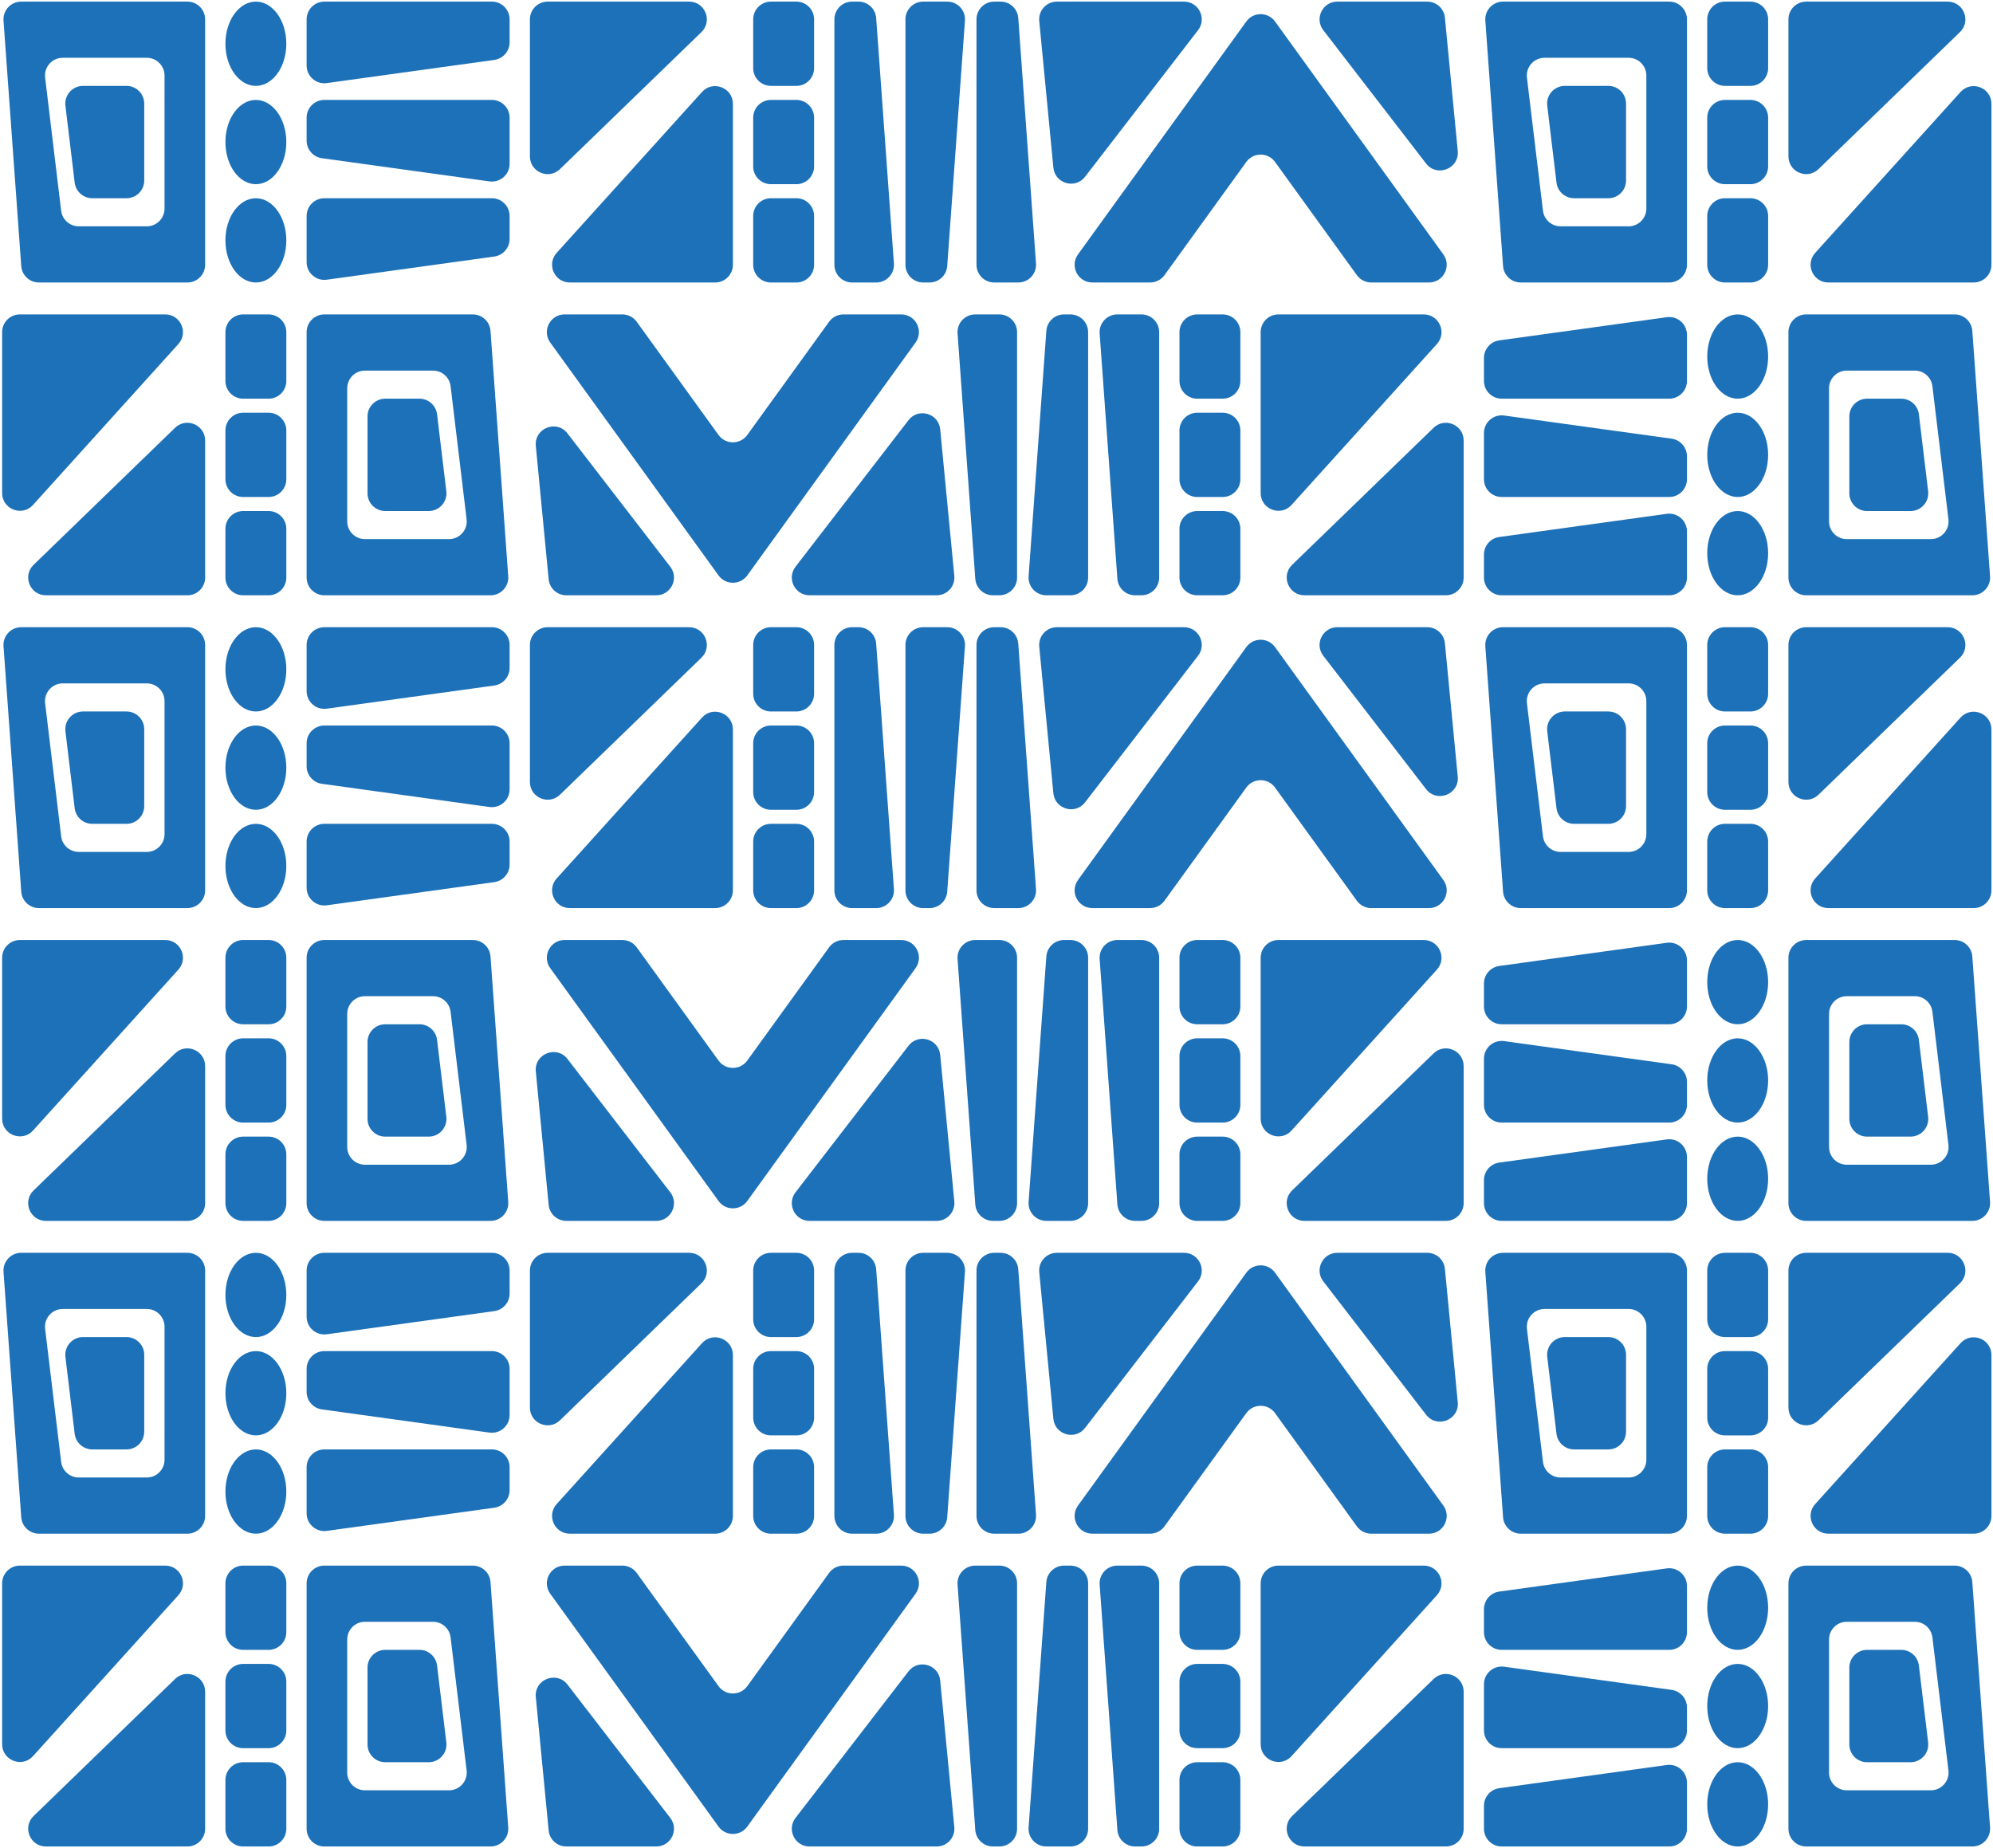 <?xml version="1.0" encoding="UTF-8"?>
<svg xmlns="http://www.w3.org/2000/svg" width="562" height="521" viewBox="0 0 562 521" fill="none">
  <path d="M5.977 0.456C3.074 0.456 0.781 2.92 0.99 5.816L5.991 75.016C6.18 77.631 8.357 79.656 10.979 79.656H52.843C55.604 79.656 57.843 77.417 57.843 74.656V5.456C57.843 2.694 55.604 0.456 52.843 0.456L5.977 0.456ZM46.395 58.816C46.395 61.577 44.156 63.816 41.395 63.816H22.209C19.678 63.816 17.547 61.926 17.245 59.414L12.725 21.894C12.367 18.917 14.691 16.296 17.689 16.296H41.395C44.156 16.296 46.395 18.534 46.395 21.296V58.816Z" fill="#1D71B8"></path>
  <path d="M40.671 50.895C40.671 53.657 38.432 55.895 35.671 55.895H26.024C23.494 55.895 21.363 54.005 21.06 51.493L18.449 29.813C18.091 26.836 20.415 24.215 23.413 24.215H35.671C38.432 24.215 40.671 26.454 40.671 29.215V50.895Z" fill="#1D71B8"></path>
  <path d="M423.83 0.456C420.927 0.456 418.634 2.921 418.843 5.816L423.844 75.017C424.033 77.632 426.21 79.656 428.831 79.656H470.696C473.457 79.656 475.696 77.418 475.696 74.656V5.456C475.696 2.695 473.457 0.456 470.696 0.456L423.83 0.456ZM464.248 58.816C464.248 61.578 462.009 63.816 459.248 63.816H440.061C437.531 63.816 435.4 61.926 435.097 59.414L430.578 21.894C430.219 18.917 432.543 16.296 435.542 16.296H459.248C462.009 16.296 464.248 18.535 464.248 21.296V58.816Z" fill="#1D71B8"></path>
  <path d="M458.524 50.896C458.524 53.657 456.285 55.896 453.524 55.896H443.877C441.347 55.896 439.216 54.006 438.913 51.494L436.302 29.814C435.943 26.837 438.268 24.216 441.266 24.216H453.524C456.285 24.216 458.524 26.454 458.524 29.216V50.896Z" fill="#1D71B8"></path>
  <path d="M72.153 24.216C76.895 24.216 80.739 18.897 80.739 12.336C80.739 5.775 76.895 0.456 72.153 0.456C67.411 0.456 63.567 5.775 63.567 12.336C63.567 18.897 67.411 24.216 72.153 24.216Z" fill="#1D71B8"></path>
  <path d="M72.153 79.657C76.895 79.657 80.739 74.338 80.739 67.776C80.739 61.215 76.895 55.897 72.153 55.897C67.411 55.897 63.567 61.215 63.567 67.776C63.567 74.338 67.411 79.657 72.153 79.657Z" fill="#1D71B8"></path>
  <path d="M72.153 51.936C76.895 51.936 80.739 46.617 80.739 40.056C80.739 33.495 76.895 28.176 72.153 28.176C67.411 28.176 63.567 33.495 63.567 40.056C63.567 46.617 67.411 51.936 72.153 51.936Z" fill="#1D71B8"></path>
  <path d="M143.703 11.94C143.703 14.437 141.861 16.551 139.388 16.893L92.148 23.43C89.143 23.845 86.463 21.511 86.463 18.477V5.456C86.463 2.695 88.701 0.456 91.463 0.456L138.703 0.456C141.464 0.456 143.703 2.695 143.703 5.456V11.94Z" fill="#1D71B8"></path>
  <path d="M143.703 46.196C143.703 49.23 141.023 51.565 138.018 51.149L90.778 44.613C88.305 44.271 86.463 42.157 86.463 39.66V33.176C86.463 30.414 88.701 28.176 91.463 28.176H138.703C141.464 28.176 143.703 30.414 143.703 33.176V46.196Z" fill="#1D71B8"></path>
  <path d="M143.703 67.381C143.703 69.877 141.861 71.991 139.388 72.334L92.148 78.87C89.143 79.286 86.463 76.951 86.463 73.917V60.897C86.463 58.135 88.701 55.897 91.463 55.897H138.703C141.464 55.897 143.703 58.135 143.703 60.897V67.381Z" fill="#1D71B8"></path>
  <path d="M242.084 0.456C244.706 0.456 246.882 2.48 247.071 5.095L252.072 74.295C252.282 77.191 249.989 79.656 247.085 79.656H240.288C237.526 79.656 235.288 77.417 235.288 74.656V5.456C235.288 2.694 237.526 0.456 240.288 0.456L242.084 0.456Z" fill="#1D71B8"></path>
  <path d="M267.119 0.456C270.023 0.456 272.316 2.92 272.106 5.816L267.105 75.016C266.916 77.631 264.74 79.656 262.118 79.656H260.322C257.56 79.656 255.322 77.417 255.322 74.656V5.456C255.322 2.694 257.56 0.456 260.322 0.456L267.119 0.456Z" fill="#1D71B8"></path>
  <path d="M282.152 0.456C284.774 0.456 286.95 2.48 287.139 5.095L292.141 74.295C292.35 77.191 290.057 79.656 287.154 79.656H280.356C277.595 79.656 275.356 77.417 275.356 74.656V5.456C275.356 2.694 277.595 0.456 280.356 0.456L282.152 0.456Z" fill="#1D71B8"></path>
  <path d="M157.906 47.684C154.734 50.757 149.427 48.509 149.427 44.093V5.456C149.427 2.695 151.666 0.456 154.427 0.456L194.318 0.456C198.811 0.456 201.024 5.922 197.797 9.048L157.906 47.684Z" fill="#1D71B8"></path>
  <path d="M197.957 25.937C201.026 22.541 206.667 24.711 206.667 29.289V74.656C206.667 77.418 204.429 79.656 201.667 79.656H160.682C156.349 79.656 154.067 74.52 156.972 71.304L197.957 25.937Z" fill="#1D71B8"></path>
  <path d="M512.795 47.684C509.623 50.756 504.316 48.508 504.316 44.092V5.456C504.316 2.694 506.555 0.456 509.316 0.456L549.207 0.456C553.7 0.456 555.913 5.921 552.686 9.047L512.795 47.684Z" fill="#1D71B8"></path>
  <path d="M552.846 25.937C555.915 22.54 561.557 24.711 561.557 29.289V74.656C561.557 77.417 559.318 79.656 556.557 79.656H515.572C511.238 79.656 508.957 74.519 511.861 71.304L552.846 25.937Z" fill="#1D71B8"></path>
  <path d="M359.544 6.063C357.548 3.302 353.435 3.302 351.439 6.063L303.982 71.728C301.592 75.034 303.955 79.656 308.034 79.656H324.316C325.921 79.656 327.428 78.886 328.368 77.585L351.439 45.663C353.435 42.902 357.548 42.902 359.544 45.663L382.615 77.585C383.555 78.886 385.062 79.656 386.667 79.656H402.949C407.029 79.656 409.391 75.034 407.001 71.728L359.544 6.063Z" fill="#1D71B8"></path>
  <path d="M297.038 47.264C297.473 51.777 303.207 53.428 305.975 49.838L337.836 8.509C340.37 5.221 338.027 0.456 333.876 0.456L298.033 0.456C295.082 0.456 292.773 2.998 293.056 5.936L297.038 47.264Z" fill="#1D71B8"></path>
  <path d="M411.066 42.571C411.548 47.566 405.193 50.077 402.129 46.103L373.148 8.509C370.614 5.221 372.957 0.456 377.108 0.456L402.467 0.456C405.042 0.456 407.197 2.413 407.444 4.976L411.066 42.571Z" fill="#1D71B8"></path>
  <path d="M224.563 0.456H217.391C214.63 0.456 212.391 2.694 212.391 5.456V19.216C212.391 21.977 214.63 24.216 217.391 24.216H224.563C227.325 24.216 229.563 21.977 229.563 19.216V5.456C229.563 2.694 227.325 0.456 224.563 0.456Z" fill="#1D71B8"></path>
  <path d="M224.563 28.176H217.391C214.63 28.176 212.391 30.414 212.391 33.176V46.936C212.391 49.697 214.63 51.936 217.391 51.936H224.563C227.325 51.936 229.563 49.697 229.563 46.936V33.176C229.563 30.414 227.325 28.176 224.563 28.176Z" fill="#1D71B8"></path>
  <path d="M224.563 55.896H217.391C214.63 55.896 212.391 58.135 212.391 60.896V74.656C212.391 77.418 214.63 79.656 217.391 79.656H224.563C227.325 79.656 229.563 77.418 229.563 74.656V60.896C229.563 58.135 227.325 55.896 224.563 55.896Z" fill="#1D71B8"></path>
  <path d="M493.592 0.456H486.42C483.658 0.456 481.42 2.695 481.42 5.456V19.216C481.42 21.978 483.658 24.216 486.42 24.216H493.592C496.353 24.216 498.592 21.978 498.592 19.216V5.456C498.592 2.695 496.353 0.456 493.592 0.456Z" fill="#1D71B8"></path>
  <path d="M493.592 28.176H486.42C483.659 28.176 481.42 30.414 481.42 33.176V46.936C481.42 49.697 483.659 51.936 486.42 51.936H493.592C496.354 51.936 498.592 49.697 498.592 46.936V33.176C498.592 30.414 496.354 28.176 493.592 28.176Z" fill="#1D71B8"></path>
  <path d="M493.592 55.897H486.42C483.658 55.897 481.42 58.135 481.42 60.897V74.657C481.42 77.418 483.658 79.657 486.42 79.657H493.592C496.353 79.657 498.592 77.418 498.592 74.657V60.897C498.592 58.135 496.353 55.897 493.592 55.897Z" fill="#1D71B8"></path>
  <path d="M556.182 167.857C559.085 167.857 561.378 165.393 561.169 162.497L556.167 93.297C555.978 90.682 553.802 88.657 551.18 88.657L509.316 88.657C506.555 88.657 504.316 90.896 504.316 93.657L504.316 162.857C504.316 165.619 506.555 167.857 509.316 167.857L556.182 167.857ZM515.764 109.497C515.764 106.736 518.003 104.497 520.764 104.497L539.95 104.497C542.48 104.497 544.612 106.387 544.914 108.899L549.434 146.419C549.792 149.396 547.468 152.017 544.47 152.017L520.764 152.017C518.003 152.017 515.764 149.779 515.764 147.017L515.764 109.497Z" fill="#1D71B8"></path>
  <path d="M521.488 117.418C521.488 114.656 523.727 112.418 526.488 112.418L536.134 112.418C538.665 112.418 540.796 114.308 541.099 116.82L543.71 138.5C544.068 141.477 541.744 144.098 538.746 144.098L526.488 144.098C523.727 144.098 521.488 141.859 521.488 139.098L521.488 117.418Z" fill="#1D71B8"></path>
  <path d="M138.329 167.857C141.232 167.857 143.525 165.393 143.316 162.497L138.315 93.297C138.126 90.682 135.949 88.657 133.328 88.657L91.463 88.657C88.702 88.657 86.463 90.896 86.463 93.657L86.463 162.857C86.463 165.619 88.702 167.857 91.463 167.857L138.329 167.857ZM97.911 109.497C97.911 106.736 100.15 104.497 102.911 104.497L122.097 104.497C124.628 104.497 126.759 106.387 127.062 108.899L131.581 146.419C131.94 149.396 129.615 152.017 126.617 152.017L102.911 152.017C100.15 152.017 97.911 149.779 97.911 147.017L97.911 109.497Z" fill="#1D71B8"></path>
  <path d="M103.635 117.417C103.635 114.656 105.874 112.417 108.635 112.417L118.282 112.417C120.812 112.417 122.943 114.307 123.246 116.819L125.857 138.499C126.216 141.476 123.891 144.097 120.893 144.097L108.635 144.097C105.874 144.097 103.635 141.859 103.635 139.097L103.635 117.417Z" fill="#1D71B8"></path>
  <path d="M490.006 144.097C485.264 144.097 481.42 149.416 481.42 155.977C481.42 162.539 485.264 167.857 490.006 167.857C494.748 167.857 498.592 162.539 498.592 155.977C498.592 149.416 494.748 144.097 490.006 144.097Z" fill="#1D71B8"></path>
  <path d="M490.006 88.657C485.264 88.657 481.42 93.976 481.42 100.537C481.42 107.099 485.264 112.417 490.006 112.417C494.748 112.417 498.592 107.099 498.592 100.537C498.592 93.976 494.748 88.657 490.006 88.657Z" fill="#1D71B8"></path>
  <path d="M490.006 116.378C485.264 116.378 481.42 121.696 481.42 128.258C481.42 134.819 485.264 140.138 490.006 140.138C494.748 140.138 498.592 134.819 498.592 128.258C498.592 121.696 494.748 116.378 490.006 116.378Z" fill="#1D71B8"></path>
  <path d="M418.456 156.373C418.456 153.876 420.298 151.762 422.771 151.42L470.011 144.883C473.016 144.468 475.696 146.802 475.696 149.836L475.696 162.857C475.696 165.618 473.457 167.857 470.696 167.857L423.456 167.857C420.694 167.857 418.456 165.618 418.456 162.857L418.456 156.373Z" fill="#1D71B8"></path>
  <path d="M418.456 122.116C418.456 119.082 421.136 116.747 424.141 117.163L471.382 123.7C473.855 124.042 475.696 126.156 475.696 128.652L475.696 135.137C475.696 137.898 473.458 140.137 470.696 140.137L423.456 140.137C420.695 140.137 418.456 137.898 418.456 135.137L418.456 122.116Z" fill="#1D71B8"></path>
  <path d="M418.456 100.933C418.456 98.436 420.298 96.322 422.771 95.98L470.011 89.444C473.016 89.028 475.696 91.362 475.696 94.396L475.696 107.417C475.696 110.178 473.457 112.417 470.696 112.417L423.456 112.417C420.694 112.417 418.456 110.178 418.456 107.417L418.456 100.933Z" fill="#1D71B8"></path>
  <path d="M320.075 167.856C317.454 167.856 315.277 165.832 315.088 163.217L310.087 94.017C309.878 91.121 312.171 88.656 315.074 88.656L321.872 88.656C324.633 88.656 326.872 90.895 326.872 93.656L326.872 162.856C326.872 165.618 324.633 167.856 321.872 167.856L320.075 167.856Z" fill="#1D71B8"></path>
  <path d="M295.04 167.857C292.136 167.857 289.843 165.392 290.053 162.497L295.054 93.296C295.243 90.681 297.419 88.657 300.041 88.657L301.837 88.657C304.599 88.657 306.837 90.895 306.837 93.657L306.837 162.857C306.837 165.618 304.599 167.857 301.837 167.857L295.04 167.857Z" fill="#1D71B8"></path>
  <path d="M280.007 167.857C277.386 167.857 275.209 165.832 275.02 163.217L270.019 94.017C269.81 91.121 272.102 88.657 275.006 88.657L281.803 88.657C284.565 88.657 286.803 90.895 286.803 93.657L286.803 162.857C286.803 165.618 284.565 167.857 281.803 167.857L280.007 167.857Z" fill="#1D71B8"></path>
  <path d="M404.253 120.629C407.425 117.556 412.732 119.804 412.732 124.22L412.732 162.857C412.732 165.618 410.493 167.857 407.732 167.857L367.841 167.857C363.348 167.857 361.135 162.391 364.362 159.265L404.253 120.629Z" fill="#1D71B8"></path>
  <path d="M364.202 142.376C361.133 145.773 355.492 143.602 355.492 139.024L355.492 93.657C355.492 90.895 357.731 88.657 360.492 88.657L401.477 88.657C405.81 88.657 408.092 93.793 405.187 97.009L364.202 142.376Z" fill="#1D71B8"></path>
  <path d="M49.364 120.629C52.536 117.556 57.843 119.804 57.843 124.22L57.843 162.857C57.843 165.618 55.604 167.857 52.843 167.857L12.951 167.857C8.458 167.857 6.245 162.391 9.473 159.265L49.364 120.629Z" fill="#1D71B8"></path>
  <path d="M9.313 142.376C6.245 145.773 0.603 143.602 0.603 139.024L0.603 93.657C0.603 90.895 2.842 88.657 5.603 88.657L46.588 88.657C50.921 88.657 53.203 93.793 50.298 97.009L9.313 142.376Z" fill="#1D71B8"></path>
  <path d="M202.615 162.25C204.611 165.012 208.724 165.012 210.72 162.25L258.177 96.586C260.567 93.279 258.204 88.657 254.125 88.657L237.843 88.657C236.238 88.657 234.731 89.428 233.79 90.728L210.72 122.65C208.724 125.412 204.611 125.412 202.615 122.65L179.544 90.728C178.604 89.428 177.097 88.657 175.492 88.657L159.21 88.657C155.13 88.657 152.768 93.279 155.158 96.586L202.615 162.25Z" fill="#1D71B8"></path>
  <path d="M265.121 121.049C264.686 116.536 258.952 114.885 256.184 118.476L224.323 159.805C221.789 163.092 224.132 167.857 228.283 167.857L264.126 167.857C267.077 167.857 269.386 165.315 269.103 162.378L265.121 121.049Z" fill="#1D71B8"></path>
  <path d="M151.093 125.743C150.611 120.748 156.966 118.236 160.029 122.211L189.011 159.805C191.545 163.092 189.202 167.857 185.051 167.857L159.692 167.857C157.117 167.857 154.962 165.901 154.715 163.337L151.093 125.743Z" fill="#1D71B8"></path>
  <path d="M337.596 167.857L344.768 167.857C347.529 167.857 349.768 165.618 349.768 162.857L349.768 149.097C349.768 146.335 347.529 144.097 344.768 144.097L337.596 144.097C334.834 144.097 332.596 146.335 332.596 149.097L332.596 162.857C332.596 165.618 334.834 167.857 337.596 167.857Z" fill="#1D71B8"></path>
  <path d="M337.596 140.137L344.768 140.137C347.529 140.137 349.768 137.899 349.768 135.137L349.768 121.377C349.768 118.616 347.529 116.377 344.768 116.377L337.596 116.377C334.834 116.377 332.596 118.616 332.596 121.377L332.596 135.137C332.596 137.899 334.834 140.137 337.596 140.137Z" fill="#1D71B8"></path>
  <path d="M337.596 112.417L344.768 112.417C347.529 112.417 349.768 110.178 349.768 107.417L349.768 93.657C349.768 90.895 347.529 88.657 344.768 88.657L337.596 88.657C334.834 88.657 332.596 90.895 332.596 93.657L332.596 107.417C332.596 110.178 334.834 112.417 337.596 112.417Z" fill="#1D71B8"></path>
  <path d="M68.567 167.857L75.739 167.857C78.5 167.857 80.739 165.618 80.739 162.857L80.739 149.097C80.739 146.335 78.5 144.097 75.739 144.097L68.567 144.097C65.805 144.097 63.567 146.335 63.567 149.097L63.567 162.857C63.567 165.618 65.805 167.857 68.567 167.857Z" fill="#1D71B8"></path>
  <path d="M68.567 140.137L75.739 140.137C78.5 140.137 80.739 137.898 80.739 135.137L80.739 121.377C80.739 118.615 78.5 116.377 75.739 116.377L68.567 116.377C65.805 116.377 63.567 118.615 63.567 121.377L63.567 135.137C63.567 137.898 65.805 140.137 68.567 140.137Z" fill="#1D71B8"></path>
  <path d="M68.567 112.417L75.739 112.417C78.5 112.417 80.739 110.178 80.739 107.417L80.739 93.657C80.739 90.895 78.5 88.657 75.739 88.657L68.567 88.657C65.805 88.657 63.567 90.895 63.567 93.657L63.567 107.417C63.567 110.178 65.805 112.417 68.567 112.417Z" fill="#1D71B8"></path>
  <path d="M5.977 176.856C3.074 176.856 0.781 179.321 0.99 182.217L5.991 251.417C6.18 254.032 8.357 256.057 10.979 256.057H52.843C55.604 256.057 57.843 253.818 57.843 251.057V181.856C57.843 179.095 55.604 176.856 52.843 176.856H5.977ZM46.395 235.217C46.395 237.978 44.156 240.217 41.395 240.217H22.209C19.678 240.217 17.547 238.327 17.245 235.815L12.725 198.294C12.367 195.317 14.691 192.697 17.689 192.697H41.395C44.156 192.697 46.395 194.935 46.395 197.697V235.217Z" fill="#1D71B8"></path>
  <path d="M40.671 227.297C40.671 230.058 38.432 232.297 35.671 232.297H26.024C23.494 232.297 21.363 230.407 21.06 227.895L18.449 206.215C18.09 203.238 20.415 200.617 23.413 200.617H35.671C38.432 200.617 40.671 202.855 40.671 205.617V227.297Z" fill="#1D71B8"></path>
  <path d="M423.83 176.856C420.926 176.856 418.633 179.321 418.843 182.217L423.844 251.417C424.033 254.032 426.209 256.057 428.831 256.057H470.695C473.457 256.057 475.695 253.818 475.695 251.057V181.856C475.695 179.095 473.457 176.856 470.695 176.856H423.83ZM464.247 235.217C464.247 237.978 462.009 240.217 459.247 240.217H440.061C437.531 240.217 435.4 238.327 435.097 235.815L430.578 198.294C430.219 195.317 432.543 192.697 435.542 192.697H459.247C462.009 192.697 464.247 194.935 464.247 197.697V235.217Z" fill="#1D71B8"></path>
  <path d="M458.523 227.297C458.523 230.059 456.285 232.297 453.523 232.297H443.877C441.347 232.297 439.215 230.407 438.913 227.895L436.302 206.215C435.943 203.238 438.267 200.617 441.266 200.617H453.523C456.285 200.617 458.523 202.856 458.523 205.617V227.297Z" fill="#1D71B8"></path>
  <path d="M72.153 200.617C76.895 200.617 80.739 195.298 80.739 188.736C80.739 182.175 76.895 176.856 72.153 176.856C67.411 176.856 63.567 182.175 63.567 188.736C63.567 195.298 67.411 200.617 72.153 200.617Z" fill="#1D71B8"></path>
  <path d="M72.153 256.057C76.895 256.057 80.739 250.738 80.739 244.177C80.739 237.616 76.895 232.297 72.153 232.297C67.411 232.297 63.567 237.616 63.567 244.177C63.567 250.738 67.411 256.057 72.153 256.057Z" fill="#1D71B8"></path>
  <path d="M72.153 228.337C76.895 228.337 80.739 223.018 80.739 216.457C80.739 209.896 76.895 204.577 72.153 204.577C67.411 204.577 63.567 209.896 63.567 216.457C63.567 223.018 67.411 228.337 72.153 228.337Z" fill="#1D71B8"></path>
  <path d="M143.703 188.341C143.703 190.837 141.861 192.951 139.388 193.294L92.148 199.83C89.143 200.246 86.463 197.911 86.463 194.877V181.856C86.463 179.095 88.701 176.856 91.463 176.856H138.703C141.464 176.856 143.703 179.095 143.703 181.856V188.341Z" fill="#1D71B8"></path>
  <path d="M143.703 222.597C143.703 225.631 141.023 227.966 138.017 227.55L90.777 221.014C88.304 220.672 86.463 218.558 86.463 216.061V209.577C86.463 206.815 88.701 204.577 91.463 204.577H138.703C141.464 204.577 143.703 206.815 143.703 209.577V222.597Z" fill="#1D71B8"></path>
  <path d="M143.703 243.781C143.703 246.277 141.861 248.391 139.388 248.733L92.148 255.27C89.143 255.686 86.463 253.351 86.463 250.317V237.296C86.463 234.535 88.701 232.296 91.463 232.296H138.703C141.464 232.296 143.703 234.535 143.703 237.296V243.781Z" fill="#1D71B8"></path>
  <path d="M242.084 176.857C244.705 176.857 246.882 178.882 247.071 181.497L252.072 250.697C252.281 253.593 249.988 256.057 247.085 256.057H240.287C237.526 256.057 235.287 253.819 235.287 251.057V181.857C235.287 179.096 237.526 176.857 240.287 176.857H242.084Z" fill="#1D71B8"></path>
  <path d="M267.119 176.857C270.023 176.857 272.316 179.322 272.106 182.217L267.105 251.418C266.916 254.032 264.74 256.057 262.118 256.057H260.322C257.56 256.057 255.322 253.819 255.322 251.057V181.857C255.322 179.096 257.56 176.857 260.322 176.857H267.119Z" fill="#1D71B8"></path>
  <path d="M282.152 176.857C284.774 176.857 286.95 178.882 287.139 181.497L292.14 250.697C292.35 253.593 290.057 256.057 287.153 256.057H280.356C277.594 256.057 275.356 253.819 275.356 251.057V181.857C275.356 179.096 277.594 176.857 280.356 176.857H282.152Z" fill="#1D71B8"></path>
  <path d="M157.906 224.085C154.733 227.157 149.427 224.909 149.427 220.493V181.856C149.427 179.095 151.666 176.856 154.427 176.856H194.318C198.811 176.856 201.024 182.322 197.797 185.448L157.906 224.085Z" fill="#1D71B8"></path>
  <path d="M197.956 202.338C201.025 198.941 206.667 201.112 206.667 205.69V251.057C206.667 253.818 204.428 256.057 201.667 256.057H160.682C156.348 256.057 154.067 250.921 156.972 247.705L197.956 202.338Z" fill="#1D71B8"></path>
  <path d="M512.795 224.085C509.623 227.157 504.316 224.909 504.316 220.493V181.856C504.316 179.095 506.555 176.856 509.316 176.856H549.207C553.7 176.856 555.913 182.322 552.686 185.448L512.795 224.085Z" fill="#1D71B8"></path>
  <path d="M552.846 202.338C555.915 198.941 561.556 201.112 561.556 205.69V251.057C561.556 253.818 559.318 256.057 556.556 256.057H515.571C511.238 256.057 508.956 250.921 511.861 247.705L552.846 202.338Z" fill="#1D71B8"></path>
  <path d="M359.544 182.464C357.548 179.702 353.435 179.702 351.439 182.464L303.982 248.128C301.592 251.435 303.955 256.057 308.034 256.057H324.316C325.921 256.057 327.428 255.287 328.368 253.986L351.439 222.064C353.435 219.303 357.548 219.303 359.544 222.064L382.615 253.986C383.555 255.287 385.062 256.057 386.667 256.057H402.949C407.029 256.057 409.391 251.435 407.001 248.128L359.544 182.464Z" fill="#1D71B8"></path>
  <path d="M297.038 223.665C297.473 228.177 303.207 229.828 305.975 226.238L337.836 184.909C340.37 181.622 338.026 176.856 333.876 176.856H298.032C295.081 176.856 292.772 179.399 293.055 182.336L297.038 223.665Z" fill="#1D71B8"></path>
  <path d="M411.066 218.972C411.547 223.966 405.193 226.478 402.129 222.504L373.148 184.91C370.613 181.622 372.957 176.857 377.108 176.857H402.466C405.042 176.857 407.196 178.814 407.443 181.377L411.066 218.972Z" fill="#1D71B8"></path>
  <path d="M224.563 176.856H217.391C214.629 176.856 212.391 179.095 212.391 181.856V195.617C212.391 198.378 214.629 200.617 217.391 200.617H224.563C227.324 200.617 229.563 198.378 229.563 195.617V181.856C229.563 179.095 227.324 176.856 224.563 176.856Z" fill="#1D71B8"></path>
  <path d="M224.563 204.577H217.391C214.63 204.577 212.391 206.816 212.391 209.577V223.337C212.391 226.099 214.63 228.337 217.391 228.337H224.563C227.325 228.337 229.563 226.099 229.563 223.337V209.577C229.563 206.816 227.325 204.577 224.563 204.577Z" fill="#1D71B8"></path>
  <path d="M224.563 232.297H217.391C214.63 232.297 212.391 234.535 212.391 237.297V251.057C212.391 253.818 214.63 256.057 217.391 256.057H224.563C227.325 256.057 229.563 253.818 229.563 251.057V237.297C229.563 234.535 227.325 232.297 224.563 232.297Z" fill="#1D71B8"></path>
  <path d="M493.592 176.856H486.42C483.658 176.856 481.42 179.095 481.42 181.856V195.617C481.42 198.378 483.658 200.617 486.42 200.617H493.592C496.353 200.617 498.592 198.378 498.592 195.617V181.856C498.592 179.095 496.353 176.856 493.592 176.856Z" fill="#1D71B8"></path>
  <path d="M493.592 204.577H486.42C483.658 204.577 481.42 206.815 481.42 209.577V223.337C481.42 226.098 483.658 228.337 486.42 228.337H493.592C496.353 228.337 498.592 226.098 498.592 223.337V209.577C498.592 206.815 496.353 204.577 493.592 204.577Z" fill="#1D71B8"></path>
  <path d="M493.592 232.296H486.42C483.658 232.296 481.42 234.535 481.42 237.296V251.056C481.42 253.818 483.658 256.056 486.42 256.056H493.592C496.353 256.056 498.592 253.818 498.592 251.056V237.296C498.592 234.535 496.353 232.296 493.592 232.296Z" fill="#1D71B8"></path>
  <path d="M5.977 353.257C3.074 353.257 0.781 355.722 0.99 358.618L5.992 427.818C6.181 430.433 8.357 432.458 10.979 432.458H52.843C55.605 432.458 57.843 430.219 57.843 427.458V358.257C57.843 355.496 55.605 353.257 52.843 353.257H5.977ZM46.395 411.618C46.395 414.379 44.157 416.618 41.395 416.618H22.209C19.679 416.618 17.547 414.728 17.245 412.216L12.725 374.695C12.367 371.718 14.691 369.097 17.689 369.097H41.395C44.157 369.097 46.395 371.336 46.395 374.097V411.618Z" fill="#1D71B8"></path>
  <path d="M40.671 403.697C40.671 406.459 38.433 408.697 35.671 408.697H26.025C23.494 408.697 21.363 406.807 21.061 404.295L18.449 382.615C18.091 379.638 20.415 377.017 23.413 377.017H35.671C38.433 377.017 40.671 379.256 40.671 382.017V403.697Z" fill="#1D71B8"></path>
  <path d="M423.83 353.257C420.927 353.257 418.634 355.722 418.843 358.618L423.845 427.818C424.033 430.433 426.21 432.458 428.832 432.458H470.696C473.457 432.458 475.696 430.219 475.696 427.458V358.257C475.696 355.496 473.457 353.257 470.696 353.257H423.83ZM464.248 411.618C464.248 414.379 462.009 416.618 459.248 416.618H440.062C437.532 416.618 435.4 414.728 435.098 412.216L430.578 374.695C430.22 371.718 432.544 369.097 435.542 369.097H459.248C462.009 369.097 464.248 371.336 464.248 374.097V411.618Z" fill="#1D71B8"></path>
  <path d="M458.524 403.698C458.524 406.459 456.285 408.698 453.524 408.698H443.877C441.347 408.698 439.216 406.808 438.913 404.296L436.302 382.615C435.944 379.638 438.268 377.018 441.266 377.018H453.524C456.285 377.018 458.524 379.256 458.524 382.018V403.698Z" fill="#1D71B8"></path>
  <path d="M72.153 377.017C76.895 377.017 80.739 371.699 80.739 365.137C80.739 358.576 76.895 353.257 72.153 353.257C67.411 353.257 63.567 358.576 63.567 365.137C63.567 371.699 67.411 377.017 72.153 377.017Z" fill="#1D71B8"></path>
  <path d="M72.153 432.457C76.895 432.457 80.739 427.138 80.739 420.577C80.739 414.016 76.895 408.697 72.153 408.697C67.412 408.697 63.567 414.016 63.567 420.577C63.567 427.138 67.412 432.457 72.153 432.457Z" fill="#1D71B8"></path>
  <path d="M72.153 404.737C76.895 404.737 80.739 399.418 80.739 392.857C80.739 386.296 76.895 380.977 72.153 380.977C67.411 380.977 63.567 386.296 63.567 392.857C63.567 399.418 67.411 404.737 72.153 404.737Z" fill="#1D71B8"></path>
  <path d="M143.703 364.742C143.703 367.238 141.862 369.352 139.389 369.694L92.148 376.231C89.143 376.647 86.463 374.312 86.463 371.278V358.257C86.463 355.496 88.702 353.257 91.463 353.257H138.703C141.465 353.257 143.703 355.496 143.703 358.257V364.742Z" fill="#1D71B8"></path>
  <path d="M143.703 398.998C143.703 402.032 141.023 404.367 138.018 403.951L90.778 397.415C88.305 397.072 86.463 394.958 86.463 392.462V385.978C86.463 383.216 88.702 380.978 91.463 380.978H138.703C141.465 380.978 143.703 383.216 143.703 385.978V398.998Z" fill="#1D71B8"></path>
  <path d="M143.703 420.182C143.703 422.678 141.862 424.792 139.389 425.134L92.148 431.671C89.143 432.087 86.463 429.752 86.463 426.718V413.697C86.463 410.936 88.702 408.697 91.463 408.697H138.703C141.465 408.697 143.703 410.936 143.703 413.697V420.182Z" fill="#1D71B8"></path>
  <path d="M242.084 353.257C244.706 353.257 246.882 355.282 247.071 357.896L252.072 427.097C252.282 429.993 249.989 432.457 247.085 432.457H240.288C237.526 432.457 235.288 430.219 235.288 427.457V358.257C235.288 355.495 237.526 353.257 240.288 353.257H242.084Z" fill="#1D71B8"></path>
  <path d="M267.119 353.257C270.023 353.257 272.316 355.721 272.106 358.617L267.105 427.818C266.916 430.432 264.74 432.457 262.118 432.457H260.322C257.56 432.457 255.322 430.219 255.322 427.457V358.257C255.322 355.495 257.56 353.257 260.322 353.257H267.119Z" fill="#1D71B8"></path>
  <path d="M282.152 353.257C284.774 353.257 286.95 355.282 287.139 357.896L292.141 427.097C292.35 429.993 290.057 432.457 287.154 432.457H280.356C277.595 432.457 275.356 430.219 275.356 427.457V358.257C275.356 355.495 277.595 353.257 280.356 353.257H282.152Z" fill="#1D71B8"></path>
  <path d="M157.906 400.485C154.734 403.557 149.427 401.31 149.427 396.893V358.257C149.427 355.495 151.666 353.257 154.427 353.257H194.319C198.812 353.257 201.025 358.722 197.797 361.848L157.906 400.485Z" fill="#1D71B8"></path>
  <path d="M197.957 378.738C201.026 375.341 206.667 377.512 206.667 382.09V427.457C206.667 430.218 204.429 432.457 201.667 432.457H160.683C156.349 432.457 154.067 427.321 156.972 424.105L197.957 378.738Z" fill="#1D71B8"></path>
  <path d="M512.795 400.485C509.623 403.557 504.316 401.31 504.316 396.893V358.257C504.316 355.495 506.555 353.257 509.316 353.257H549.207C553.701 353.257 555.914 358.722 552.686 361.848L512.795 400.485Z" fill="#1D71B8"></path>
  <path d="M552.847 378.738C555.915 375.341 561.557 377.512 561.557 382.09V427.457C561.557 430.218 559.318 432.457 556.557 432.457H515.572C511.239 432.457 508.957 427.321 511.862 424.105L552.847 378.738Z" fill="#1D71B8"></path>
  <path d="M359.544 358.864C357.548 356.102 353.435 356.102 351.439 358.864L303.982 424.528C301.592 427.835 303.955 432.457 308.034 432.457H324.316C325.921 432.457 327.429 431.687 328.369 430.386L351.439 398.464C353.435 395.703 357.548 395.703 359.544 398.464L382.615 430.386C383.555 431.687 385.062 432.457 386.667 432.457H402.949C407.029 432.457 409.391 427.835 407.002 424.528L359.544 358.864Z" fill="#1D71B8"></path>
  <path d="M297.038 400.065C297.473 404.578 303.207 406.229 305.975 402.638L337.836 361.31C340.37 358.022 338.027 353.257 333.876 353.257H298.033C295.082 353.257 292.773 355.799 293.056 358.736L297.038 400.065Z" fill="#1D71B8"></path>
  <path d="M411.067 395.371C411.548 400.366 405.193 402.878 402.13 398.904L373.148 361.31C370.614 358.022 372.957 353.257 377.108 353.257H402.467C405.043 353.257 407.197 355.213 407.444 357.777L411.067 395.371Z" fill="#1D71B8"></path>
  <path d="M224.563 353.257H217.391C214.63 353.257 212.391 355.495 212.391 358.257V372.017C212.391 374.778 214.63 377.017 217.391 377.017H224.563C227.325 377.017 229.563 374.778 229.563 372.017V358.257C229.563 355.495 227.325 353.257 224.563 353.257Z" fill="#1D71B8"></path>
  <path d="M224.564 380.977H217.392C214.63 380.977 212.392 383.215 212.392 385.977V399.737C212.392 402.498 214.63 404.737 217.392 404.737H224.564C227.325 404.737 229.564 402.498 229.564 399.737V385.977C229.564 383.215 227.325 380.977 224.564 380.977Z" fill="#1D71B8"></path>
  <path d="M224.564 408.697H217.392C214.63 408.697 212.392 410.935 212.392 413.697V427.457C212.392 430.218 214.63 432.457 217.392 432.457H224.564C227.325 432.457 229.564 430.218 229.564 427.457V413.697C229.564 410.935 227.325 408.697 224.564 408.697Z" fill="#1D71B8"></path>
  <path d="M493.592 353.257H486.42C483.659 353.257 481.42 355.496 481.42 358.257V372.017C481.42 374.779 483.659 377.017 486.42 377.017H493.592C496.354 377.017 498.592 374.779 498.592 372.017V358.257C498.592 355.496 496.354 353.257 493.592 353.257Z" fill="#1D71B8"></path>
  <path d="M493.592 380.978H486.42C483.659 380.978 481.42 383.216 481.42 385.978V399.738C481.42 402.499 483.659 404.738 486.42 404.738H493.592C496.354 404.738 498.592 402.499 498.592 399.738V385.978C498.592 383.216 496.354 380.978 493.592 380.978Z" fill="#1D71B8"></path>
  <path d="M493.592 408.697H486.42C483.659 408.697 481.42 410.936 481.42 413.697V427.457C481.42 430.219 483.659 432.457 486.42 432.457H493.592C496.354 432.457 498.592 430.219 498.592 427.457V413.697C498.592 410.936 496.354 408.697 493.592 408.697Z" fill="#1D71B8"></path>
  <path d="M556.182 344.257C559.085 344.257 561.378 341.793 561.169 338.897L556.168 269.697C555.979 267.082 553.802 265.057 551.181 265.057L509.316 265.057C506.555 265.057 504.316 267.296 504.316 270.057L504.316 339.257C504.316 342.019 506.555 344.257 509.316 344.257L556.182 344.257ZM515.764 285.897C515.764 283.136 518.003 280.897 520.764 280.897L539.95 280.897C542.481 280.897 544.612 282.787 544.915 285.299L549.434 322.819C549.793 325.796 547.468 328.417 544.47 328.417L520.764 328.417C518.003 328.417 515.764 326.179 515.764 323.417L515.764 285.897Z" fill="#1D71B8"></path>
  <path d="M521.488 293.817C521.488 291.056 523.727 288.817 526.488 288.817L536.135 288.817C538.665 288.817 540.796 290.707 541.099 293.219L543.71 314.899C544.069 317.876 541.744 320.497 538.746 320.497L526.488 320.497C523.727 320.497 521.488 318.258 521.488 315.497L521.488 293.817Z" fill="#1D71B8"></path>
  <path d="M138.329 344.257C141.232 344.257 143.525 341.792 143.316 338.896L138.315 269.696C138.126 267.081 135.949 265.057 133.328 265.057L91.463 265.057C88.702 265.057 86.463 267.295 86.463 270.057L86.463 339.257C86.463 342.018 88.702 344.257 91.463 344.257L138.329 344.257ZM97.911 285.897C97.911 283.135 100.15 280.897 102.911 280.897L122.097 280.897C124.628 280.897 126.759 282.787 127.062 285.299L131.581 322.819C131.94 325.796 129.615 328.417 126.617 328.417L102.911 328.417C100.15 328.417 97.911 326.178 97.911 323.417L97.911 285.897Z" fill="#1D71B8"></path>
  <path d="M103.635 293.816C103.635 291.055 105.874 288.816 108.635 288.816L118.282 288.816C120.812 288.816 122.944 290.706 123.246 293.218L125.857 314.898C126.216 317.875 123.892 320.496 120.893 320.496L108.635 320.496C105.874 320.496 103.635 318.258 103.635 315.496L103.635 293.816Z" fill="#1D71B8"></path>
  <path d="M490.006 320.497C485.264 320.497 481.42 325.816 481.42 332.377C481.42 338.938 485.264 344.257 490.006 344.257C494.748 344.257 498.592 338.938 498.592 332.377C498.592 325.816 494.748 320.497 490.006 320.497Z" fill="#1D71B8"></path>
  <path d="M490.006 265.056C485.264 265.056 481.42 270.375 481.42 276.936C481.42 283.498 485.264 288.816 490.006 288.816C494.748 288.816 498.592 283.498 498.592 276.936C498.592 270.375 494.748 265.056 490.006 265.056Z" fill="#1D71B8"></path>
  <path d="M490.006 292.777C485.264 292.777 481.42 298.095 481.42 304.657C481.42 311.218 485.264 316.537 490.006 316.537C494.747 316.537 498.592 311.218 498.592 304.657C498.592 298.095 494.747 292.777 490.006 292.777Z" fill="#1D71B8"></path>
  <path d="M418.456 332.773C418.456 330.276 420.298 328.162 422.771 327.82L470.011 321.283C473.016 320.868 475.696 323.202 475.696 326.236L475.696 339.257C475.696 342.018 473.458 344.257 470.696 344.257L423.456 344.257C420.695 344.257 418.456 342.018 418.456 339.257L418.456 332.773Z" fill="#1D71B8"></path>
  <path d="M418.456 298.516C418.456 295.482 421.136 293.147 424.141 293.563L471.381 300.1C473.854 300.442 475.696 302.556 475.696 305.052L475.696 311.537C475.696 314.298 473.457 316.537 470.696 316.537L423.456 316.537C420.694 316.537 418.456 314.298 418.456 311.537L418.456 298.516Z" fill="#1D71B8"></path>
  <path d="M418.456 277.332C418.456 274.836 420.298 272.722 422.771 272.379L470.011 265.843C473.016 265.427 475.696 267.762 475.696 270.796L475.696 283.816C475.696 286.578 473.458 288.816 470.696 288.816L423.456 288.816C420.695 288.816 418.456 286.578 418.456 283.816L418.456 277.332Z" fill="#1D71B8"></path>
  <path d="M320.075 344.257C317.454 344.257 315.277 342.233 315.088 339.618L310.087 270.417C309.878 267.522 312.171 265.057 315.074 265.057L321.872 265.057C324.633 265.057 326.872 267.296 326.872 270.057L326.872 339.257C326.872 342.019 324.633 344.257 321.872 344.257L320.075 344.257Z" fill="#1D71B8"></path>
  <path d="M295.04 344.257C292.136 344.257 289.843 341.793 290.053 338.897L295.054 269.697C295.243 267.082 297.419 265.057 300.041 265.057L301.837 265.057C304.599 265.057 306.837 267.296 306.837 270.057L306.837 339.257C306.837 342.019 304.599 344.257 301.837 344.257L295.04 344.257Z" fill="#1D71B8"></path>
  <path d="M280.007 344.257C277.386 344.257 275.209 342.233 275.02 339.618L270.019 270.417C269.81 267.522 272.102 265.057 275.006 265.057L281.803 265.057C284.565 265.057 286.803 267.296 286.803 270.057L286.803 339.257C286.803 342.019 284.565 344.257 281.803 344.257L280.007 344.257Z" fill="#1D71B8"></path>
  <path d="M404.253 297.029C407.425 293.956 412.732 296.204 412.732 300.62L412.732 339.257C412.732 342.018 410.493 344.257 407.732 344.257L367.841 344.257C363.348 344.257 361.135 338.791 364.362 335.665L404.253 297.029Z" fill="#1D71B8"></path>
  <path d="M364.202 318.776C361.133 322.172 355.492 320.002 355.492 315.424L355.492 270.057C355.492 267.295 357.731 265.057 360.492 265.057L401.477 265.057C405.81 265.057 408.092 270.193 405.187 273.409L364.202 318.776Z" fill="#1D71B8"></path>
  <path d="M49.364 297.029C52.537 293.957 57.843 296.205 57.843 300.621L57.843 339.257C57.843 342.019 55.604 344.257 52.843 344.257L12.952 344.257C8.459 344.257 6.246 338.792 9.473 335.666L49.364 297.029Z" fill="#1D71B8"></path>
  <path d="M9.314 318.776C6.245 322.172 0.603 320.002 0.603 315.424L0.603 270.057C0.603 267.295 2.842 265.057 5.603 265.057L46.588 265.057C50.922 265.057 53.203 270.193 50.298 273.409L9.314 318.776Z" fill="#1D71B8"></path>
  <path d="M202.615 338.65C204.611 341.411 208.724 341.411 210.72 338.65L258.177 272.985C260.567 269.679 258.204 265.057 254.125 265.057L237.843 265.057C236.238 265.057 234.731 265.827 233.79 267.128L210.72 299.05C208.724 301.811 204.611 301.811 202.615 299.05L179.544 267.128C178.604 265.827 177.097 265.057 175.492 265.057L159.21 265.057C155.13 265.057 152.768 269.679 155.158 272.985L202.615 338.65Z" fill="#1D71B8"></path>
  <path d="M265.121 297.448C264.686 292.936 258.952 291.285 256.184 294.875L224.323 336.204C221.789 339.491 224.132 344.257 228.283 344.257L264.127 344.257C267.078 344.257 269.387 341.715 269.104 338.777L265.121 297.448Z" fill="#1D71B8"></path>
  <path d="M151.093 302.142C150.612 297.147 156.966 294.636 160.03 298.61L189.011 336.204C191.546 339.491 189.202 344.257 185.051 344.257L159.692 344.257C157.117 344.257 154.963 342.3 154.716 339.736L151.093 302.142Z" fill="#1D71B8"></path>
  <path d="M337.596 344.257L344.768 344.257C347.529 344.257 349.768 342.018 349.768 339.257L349.768 325.497C349.768 322.735 347.529 320.497 344.768 320.497L337.596 320.497C334.834 320.497 332.596 322.735 332.596 325.497L332.596 339.257C332.596 342.018 334.834 344.257 337.596 344.257Z" fill="#1D71B8"></path>
  <path d="M337.596 316.537L344.768 316.537C347.529 316.537 349.768 314.298 349.768 311.537L349.768 297.777C349.768 295.015 347.529 292.777 344.768 292.777L337.596 292.777C334.834 292.777 332.596 295.015 332.596 297.777L332.596 311.537C332.596 314.298 334.834 316.537 337.596 316.537Z" fill="#1D71B8"></path>
  <path d="M337.596 288.816L344.768 288.816C347.529 288.816 349.768 286.578 349.768 283.816L349.768 270.056C349.768 267.295 347.529 265.056 344.768 265.056L337.596 265.056C334.834 265.056 332.596 267.295 332.596 270.056L332.596 283.816C332.596 286.578 334.834 288.816 337.596 288.816Z" fill="#1D71B8"></path>
  <path d="M68.567 344.257L75.739 344.257C78.5 344.257 80.739 342.018 80.739 339.257L80.739 325.497C80.739 322.735 78.5 320.497 75.739 320.497L68.567 320.497C65.805 320.497 63.567 322.735 63.567 325.497L63.567 339.257C63.567 342.018 65.805 344.257 68.567 344.257Z" fill="#1D71B8"></path>
  <path d="M68.567 316.537L75.739 316.537C78.5 316.537 80.739 314.299 80.739 311.537L80.739 297.777C80.739 295.016 78.5 292.777 75.739 292.777L68.567 292.777C65.805 292.777 63.567 295.016 63.567 297.777L63.567 311.537C63.567 314.299 65.805 316.537 68.567 316.537Z" fill="#1D71B8"></path>
  <path d="M68.567 288.817L75.739 288.817C78.5 288.817 80.739 286.578 80.739 283.817L80.739 270.057C80.739 267.295 78.5 265.057 75.739 265.057L68.567 265.057C65.805 265.057 63.567 267.295 63.567 270.057L63.567 283.817C63.567 286.578 65.805 288.817 68.567 288.817Z" fill="#1D71B8"></path>
  <path d="M556.182 520.658C559.085 520.658 561.378 518.194 561.169 515.298L556.167 446.097C555.978 443.483 553.802 441.458 551.18 441.458L509.316 441.458C506.555 441.458 504.316 443.696 504.316 446.458L504.316 515.658C504.316 518.42 506.555 520.658 509.316 520.658L556.182 520.658ZM515.764 462.298C515.764 459.537 518.003 457.298 520.764 457.298L539.95 457.298C542.48 457.298 544.612 459.188 544.914 461.7L549.434 499.22C549.792 502.197 547.468 504.818 544.47 504.818L520.764 504.818C518.003 504.818 515.764 502.58 515.764 499.818L515.764 462.298Z" fill="#1D71B8"></path>
  <path d="M521.488 470.218C521.488 467.457 523.727 465.218 526.488 465.218L536.134 465.218C538.665 465.218 540.796 467.108 541.099 469.62L543.71 491.301C544.068 494.278 541.744 496.898 538.746 496.898L526.488 496.898C523.727 496.898 521.488 494.66 521.488 491.898L521.488 470.218Z" fill="#1D71B8"></path>
  <path d="M138.329 520.658C141.232 520.658 143.525 518.194 143.316 515.298L138.315 446.097C138.126 443.483 135.949 441.458 133.328 441.458L91.463 441.458C88.702 441.458 86.463 443.696 86.463 446.458L86.463 515.658C86.463 518.42 88.702 520.658 91.463 520.658L138.329 520.658ZM97.911 462.298C97.911 459.537 100.15 457.298 102.911 457.298L122.097 457.298C124.628 457.298 126.759 459.188 127.062 461.7L131.581 499.22C131.94 502.197 129.615 504.818 126.617 504.818L102.911 504.818C100.15 504.818 97.911 502.58 97.911 499.818L97.911 462.298Z" fill="#1D71B8"></path>
  <path d="M103.635 470.218C103.635 467.457 105.874 465.218 108.635 465.218L118.282 465.218C120.812 465.218 122.943 467.108 123.246 469.62L125.857 491.301C126.216 494.278 123.891 496.898 120.893 496.898L108.635 496.898C105.874 496.898 103.635 494.66 103.635 491.898L103.635 470.218Z" fill="#1D71B8"></path>
  <path d="M490.006 496.898C485.264 496.898 481.42 502.217 481.42 508.778C481.42 515.339 485.264 520.658 490.006 520.658C494.748 520.658 498.592 515.339 498.592 508.778C498.592 502.217 494.748 496.898 490.006 496.898Z" fill="#1D71B8"></path>
  <path d="M490.006 441.458C485.264 441.458 481.42 446.777 481.42 453.338C481.42 459.899 485.264 465.218 490.006 465.218C494.748 465.218 498.592 459.899 498.592 453.338C498.592 446.777 494.748 441.458 490.006 441.458Z" fill="#1D71B8"></path>
  <path d="M490.006 469.178C485.264 469.178 481.42 474.497 481.42 481.058C481.42 487.619 485.264 492.938 490.006 492.938C494.748 492.938 498.592 487.619 498.592 481.058C498.592 474.497 494.748 469.178 490.006 469.178Z" fill="#1D71B8"></path>
  <path d="M418.456 509.174C418.456 506.677 420.298 504.563 422.771 504.221L470.011 497.685C473.016 497.269 475.696 499.604 475.696 502.638L475.696 515.658C475.696 518.42 473.457 520.658 470.696 520.658L423.456 520.658C420.694 520.658 418.456 518.42 418.456 515.658L418.456 509.174Z" fill="#1D71B8"></path>
  <path d="M418.456 474.918C418.456 471.884 421.136 469.549 424.141 469.965L471.382 476.501C473.855 476.844 475.696 478.958 475.696 481.454L475.696 487.938C475.696 490.7 473.458 492.938 470.696 492.938L423.456 492.938C420.695 492.938 418.456 490.7 418.456 487.938L418.456 474.918Z" fill="#1D71B8"></path>
  <path d="M418.456 453.734C418.456 451.237 420.298 449.123 422.771 448.781L470.011 442.245C473.016 441.829 475.696 444.164 475.696 447.198L475.696 460.218C475.696 462.98 473.458 465.218 470.696 465.218L423.456 465.218C420.695 465.218 418.456 462.98 418.456 460.218L418.456 453.734Z" fill="#1D71B8"></path>
  <path d="M320.075 520.658C317.454 520.658 315.277 518.633 315.088 516.019L310.087 446.818C309.878 443.923 312.171 441.458 315.074 441.458L321.872 441.458C324.633 441.458 326.872 443.696 326.872 446.458L326.872 515.658C326.872 518.42 324.633 520.658 321.872 520.658L320.075 520.658Z" fill="#1D71B8"></path>
  <path d="M295.04 520.658C292.136 520.658 289.843 518.194 290.053 515.298L295.054 446.097C295.243 443.483 297.419 441.458 300.041 441.458L301.837 441.458C304.599 441.458 306.837 443.696 306.837 446.458L306.837 515.658C306.837 518.42 304.599 520.658 301.837 520.658L295.04 520.658Z" fill="#1D71B8"></path>
  <path d="M280.007 520.658C277.385 520.658 275.209 518.633 275.02 516.019L270.019 446.818C269.809 443.923 272.102 441.458 275.006 441.458L281.803 441.458C284.565 441.458 286.803 443.696 286.803 446.458L286.803 515.658C286.803 518.42 284.565 520.658 281.803 520.658L280.007 520.658Z" fill="#1D71B8"></path>
  <path d="M404.253 473.43C407.425 470.358 412.732 472.605 412.732 477.022L412.732 515.658C412.732 518.42 410.493 520.658 407.732 520.658L367.841 520.658C363.348 520.658 361.135 515.193 364.362 512.067L404.253 473.43Z" fill="#1D71B8"></path>
  <path d="M364.202 495.177C361.133 498.574 355.492 496.403 355.492 491.825L355.492 446.458C355.492 443.697 357.731 441.458 360.492 441.458L401.477 441.458C405.81 441.458 408.092 446.594 405.187 449.81L364.202 495.177Z" fill="#1D71B8"></path>
  <path d="M49.364 473.43C52.536 470.357 57.843 472.605 57.843 477.021L57.843 515.658C57.843 518.419 55.604 520.658 52.843 520.658L12.952 520.658C8.459 520.658 6.246 515.192 9.473 512.066L49.364 473.43Z" fill="#1D71B8"></path>
  <path d="M9.313 495.176C6.245 498.573 0.603 496.402 0.603 491.825L0.603 446.458C0.603 443.696 2.842 441.458 5.603 441.458L46.588 441.458C50.921 441.458 53.203 446.594 50.298 449.809L9.313 495.176Z" fill="#1D71B8"></path>
  <path d="M202.615 515.051C204.611 517.813 208.724 517.813 210.72 515.051L258.177 449.387C260.567 446.08 258.204 441.458 254.125 441.458L237.843 441.458C236.238 441.458 234.731 442.228 233.79 443.529L210.72 475.451C208.724 478.213 204.611 478.213 202.615 475.451L179.544 443.529C178.604 442.228 177.097 441.458 175.492 441.458L159.21 441.458C155.13 441.458 152.768 446.08 155.158 449.387L202.615 515.051Z" fill="#1D71B8"></path>
  <path d="M265.121 473.85C264.686 469.337 258.952 467.686 256.184 471.277L224.323 512.605C221.789 515.893 224.132 520.658 228.283 520.658L264.126 520.658C267.077 520.658 269.386 518.116 269.103 515.179L265.121 473.85Z" fill="#1D71B8"></path>
  <path d="M151.093 478.544C150.611 473.549 156.966 471.037 160.029 475.011L189.011 512.605C191.545 515.893 189.202 520.658 185.051 520.658L159.692 520.658C157.117 520.658 154.962 518.702 154.715 516.138L151.093 478.544Z" fill="#1D71B8"></path>
  <path d="M337.596 520.658L344.768 520.658C347.529 520.658 349.768 518.419 349.768 515.658L349.768 501.898C349.768 499.136 347.529 496.898 344.768 496.898L337.596 496.898C334.834 496.898 332.596 499.136 332.596 501.898L332.596 515.658C332.596 518.419 334.834 520.658 337.596 520.658Z" fill="#1D71B8"></path>
  <path d="M337.596 492.937L344.768 492.937C347.529 492.937 349.768 490.699 349.768 487.937L349.768 474.177C349.768 471.416 347.529 469.177 344.768 469.177L337.596 469.177C334.834 469.177 332.596 471.416 332.596 474.177L332.596 487.937C332.596 490.699 334.834 492.937 337.596 492.937Z" fill="#1D71B8"></path>
  <path d="M337.596 465.218L344.768 465.218C347.529 465.218 349.768 462.979 349.768 460.218L349.768 446.458C349.768 443.696 347.529 441.458 344.768 441.458L337.596 441.458C334.834 441.458 332.596 443.696 332.596 446.458L332.596 460.218C332.596 462.979 334.834 465.218 337.596 465.218Z" fill="#1D71B8"></path>
  <path d="M68.567 520.658L75.739 520.658C78.5 520.658 80.739 518.42 80.739 515.658L80.739 501.898C80.739 499.137 78.5 496.898 75.739 496.898L68.567 496.898C65.805 496.898 63.567 499.137 63.567 501.898L63.567 515.658C63.567 518.42 65.805 520.658 68.567 520.658Z" fill="#1D71B8"></path>
  <path d="M68.567 492.938L75.739 492.938C78.5 492.938 80.739 490.7 80.739 487.938L80.739 474.178C80.739 471.417 78.5 469.178 75.739 469.178L68.567 469.178C65.805 469.178 63.566 471.417 63.566 474.178L63.566 487.938C63.566 490.7 65.805 492.938 68.567 492.938Z" fill="#1D71B8"></path>
  <path d="M68.567 465.218L75.739 465.218C78.5 465.218 80.739 462.98 80.739 460.218L80.739 446.458C80.739 443.697 78.5 441.458 75.739 441.458L68.567 441.458C65.805 441.458 63.567 443.697 63.567 446.458L63.567 460.218C63.567 462.98 65.805 465.218 68.567 465.218Z" fill="#1D71B8"></path>
</svg>
